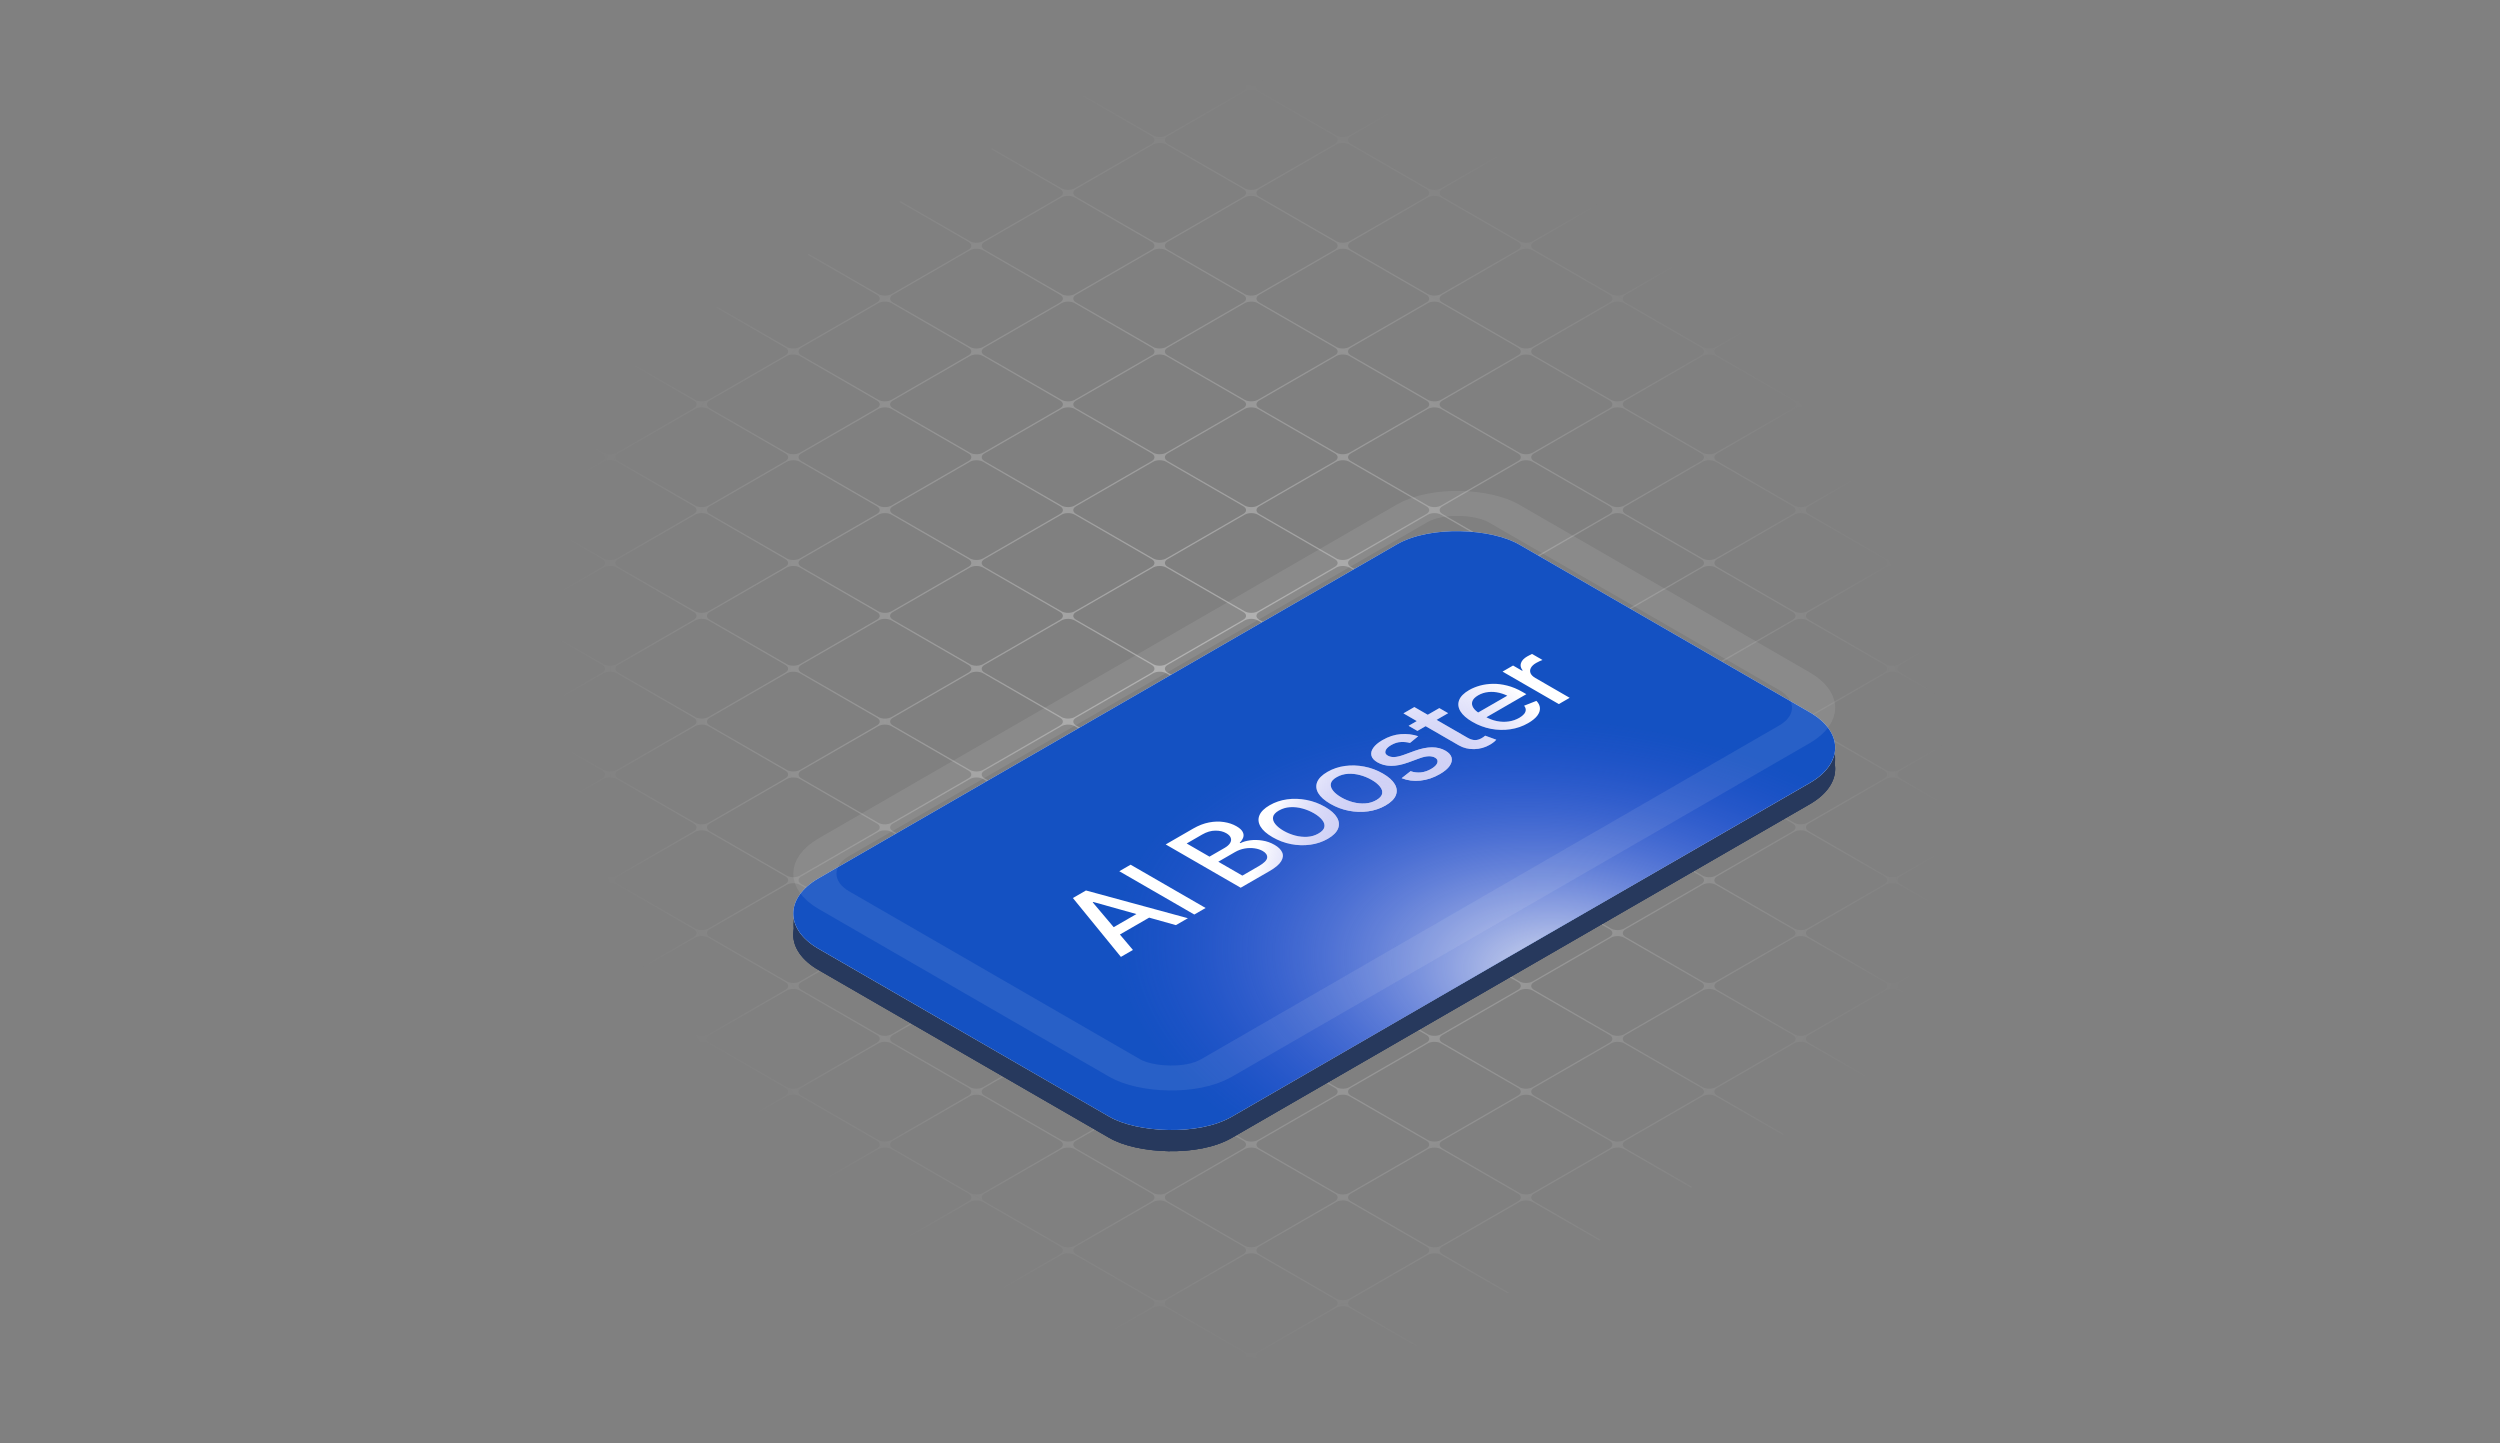 <?xml version="1.0" encoding="UTF-8"?> <svg xmlns="http://www.w3.org/2000/svg" width="1630" height="941" viewBox="0 0 1630 941" fill="none"><rect x="0" y="0" width="1630" height="941" fill="#808080" stroke="none"/><path d="M94.954 467.493C97.336 468.868 101.196 468.868 103.577 467.493L153.801 438.498C156.182 437.124 156.182 434.895 153.801 433.52L108.924 407.612C108.686 407.475 108.686 407.252 108.924 407.114V407.114C109.163 406.977 109.549 406.977 109.787 407.114L154.664 433.022C157.045 434.397 160.906 434.397 163.287 433.022L213.514 404.026C215.895 402.651 215.895 400.422 213.514 399.047L168.637 373.14C168.399 373.002 168.399 372.779 168.637 372.642V372.642C168.875 372.504 169.262 372.504 169.5 372.642L214.377 398.549C216.758 399.924 220.619 399.924 223 398.549L273.23 369.551C275.612 368.176 275.612 365.947 273.23 364.573L228.35 338.663C228.112 338.525 228.112 338.303 228.35 338.165V338.165C228.588 338.027 228.975 338.027 229.213 338.165L274.093 364.075C276.474 365.449 280.335 365.449 282.716 364.075L332.939 335.081C335.32 333.706 335.32 331.477 332.939 330.102L288.061 304.194C287.823 304.057 287.823 303.834 288.061 303.696V303.696C288.299 303.559 288.686 303.559 288.924 303.696L333.802 329.604C336.183 330.979 340.044 330.979 342.425 329.604L392.652 300.608C395.033 299.233 395.033 297.004 392.652 295.63L347.775 269.722C347.537 269.584 347.537 269.361 347.775 269.224V269.224C348.013 269.086 348.399 269.086 348.638 269.224L393.515 295.132C395.896 296.506 399.756 296.506 402.138 295.132L452.366 266.135C454.747 264.76 454.747 262.531 452.366 261.157L407.49 235.249C407.251 235.112 407.251 234.889 407.49 234.751V234.751C407.728 234.614 408.114 234.614 408.352 234.751L453.228 260.659C455.609 262.033 459.47 262.033 461.851 260.659L512.079 231.662C514.46 230.287 514.46 228.059 512.078 226.684L467.202 200.776C466.963 200.639 466.963 200.416 467.202 200.278V200.278C467.44 200.141 467.826 200.141 468.064 200.278L512.941 226.186C515.322 227.561 519.183 227.561 521.564 226.186L571.795 197.187C574.176 195.813 574.176 193.584 571.795 192.209L526.915 166.3C526.677 166.162 526.677 165.939 526.915 165.802V165.802C527.154 165.664 527.54 165.664 527.778 165.802L572.657 191.711C575.039 193.086 578.899 193.086 581.28 191.711L631.507 162.715C633.888 161.34 633.888 159.112 631.507 157.737L586.627 131.827C586.388 131.69 586.388 131.467 586.627 131.329V131.329C586.865 131.192 587.251 131.192 587.489 131.329L632.369 157.239C634.751 158.614 638.611 158.614 640.993 157.239L691.216 128.244C693.597 126.87 693.597 124.641 691.216 123.266L646.339 97.358C646.101 97.221 646.101 96.998 646.339 96.86V96.86C646.578 96.723 646.964 96.723 647.202 96.86L692.079 122.768C694.46 124.143 698.321 124.143 700.702 122.768L750.93 93.771C753.311 92.397 753.311 90.168 750.93 88.793L706.054 62.886C705.816 62.748 705.816 62.525 706.054 62.388V62.388C706.292 62.25 706.678 62.25 706.917 62.388L751.793 88.295C754.174 89.67 758.035 89.67 760.416 88.295L810.642 59.299C813.023 57.924 813.023 55.696 810.642 54.321L765.765 28.413C765.527 28.276 765.527 28.052 765.765 27.915V27.915C766.003 27.777 766.39 27.777 766.628 27.915L811.505 53.823C813.886 55.197 817.747 55.197 820.128 53.823L863.303 28.897C863.541 28.76 863.927 28.76 864.166 28.897V28.897C864.404 29.035 864.404 29.258 864.166 29.395L820.99 54.321C818.609 55.696 818.609 57.924 820.99 59.299L871.22 88.297C873.601 89.672 877.462 89.672 879.843 88.297L923.021 63.37C923.259 63.233 923.645 63.233 923.884 63.37V63.37C924.122 63.508 924.122 63.73 923.884 63.868L880.706 88.795C878.325 90.17 878.325 92.398 880.706 93.773L930.934 122.77C933.315 124.145 937.176 124.145 939.557 122.77L982.73 97.847C982.969 97.709 983.355 97.709 983.593 97.847V97.847C983.831 97.984 983.831 98.207 983.593 98.345L940.42 123.268C938.038 124.643 938.038 126.872 940.42 128.246L990.642 157.24C993.023 158.615 996.883 158.615 999.265 157.24L1042.44 132.315C1042.68 132.178 1043.06 132.178 1043.3 132.315V132.315C1043.54 132.453 1043.54 132.676 1043.3 132.813L1000.13 157.738C997.746 159.113 997.746 161.341 1000.13 162.716L1050.36 191.716C1052.74 193.091 1056.6 193.091 1058.98 191.716L1102.16 166.792C1102.4 166.654 1102.78 166.654 1103.02 166.792V166.792C1103.26 166.929 1103.26 167.152 1103.02 167.29L1059.85 192.214C1057.46 193.589 1057.46 195.818 1059.85 197.192L1110.07 226.186C1112.45 227.561 1116.31 227.561 1118.69 226.186L1161.87 201.26C1162.1 201.123 1162.49 201.123 1162.73 201.26V201.26C1162.97 201.398 1162.97 201.621 1162.73 201.758L1119.55 226.684C1117.17 228.059 1117.17 230.287 1119.55 231.662L1169.79 260.661C1172.17 262.036 1176.03 262.036 1178.41 260.661L1221.58 235.737C1221.82 235.599 1222.21 235.599 1222.44 235.737V235.737C1222.68 235.875 1222.68 236.098 1222.44 236.235L1179.27 261.159C1176.89 262.534 1176.89 264.762 1179.27 266.137L1229.5 295.135C1231.88 296.509 1235.74 296.509 1238.12 295.135L1281.3 270.21C1281.54 270.073 1281.92 270.073 1282.16 270.21V270.21C1282.4 270.348 1282.4 270.571 1282.16 270.708L1238.99 295.633C1236.6 297.007 1236.6 299.236 1238.99 300.611L1289.21 329.603C1291.59 330.978 1295.45 330.978 1297.83 329.603L1341 304.679C1341.24 304.541 1341.63 304.541 1341.87 304.679V304.679C1342.1 304.816 1342.1 305.039 1341.87 305.177L1298.69 330.101C1296.31 331.476 1296.31 333.705 1298.69 335.08L1348.92 364.078C1351.3 365.452 1355.16 365.452 1357.54 364.078L1400.72 339.151C1400.96 339.014 1401.35 339.014 1401.58 339.151V339.151C1401.82 339.289 1401.82 339.512 1401.58 339.649L1358.41 364.576C1356.03 365.95 1356.03 368.179 1358.41 369.554L1408.63 398.55C1411.02 399.925 1414.88 399.925 1417.26 398.55L1460.43 373.624C1460.67 373.486 1461.06 373.486 1461.3 373.624V373.624C1461.54 373.761 1461.54 373.984 1461.3 374.122L1418.12 399.048C1415.74 400.423 1415.74 402.652 1418.12 404.027L1468.35 433.024C1470.73 434.399 1474.59 434.399 1476.97 433.024L1520.14 408.101C1520.38 407.963 1520.77 407.963 1521.01 408.101V408.101C1521.24 408.238 1521.24 408.461 1521.01 408.599L1477.83 433.522C1475.45 434.897 1475.45 437.126 1477.83 438.5L1528.06 467.495C1530.44 468.87 1534.3 468.87 1536.68 467.495L1579.86 442.569C1580.1 442.432 1580.48 442.432 1580.72 442.569V442.569C1580.96 442.707 1580.96 442.93 1580.72 443.067L1537.54 467.993C1535.16 469.368 1535.16 471.597 1537.54 472.971L1580.72 497.896C1580.96 498.034 1580.96 498.257 1580.72 498.394V498.394C1580.48 498.532 1580.09 498.532 1579.86 498.394L1536.68 473.47C1534.3 472.095 1530.44 472.095 1528.06 473.47L1477.83 502.466C1475.45 503.841 1475.45 506.07 1477.83 507.444L1521.01 532.37C1521.25 532.507 1521.25 532.73 1521.01 532.868V532.868C1520.77 533.005 1520.38 533.005 1520.14 532.868L1476.97 507.942C1474.59 506.568 1470.73 506.568 1468.35 507.942L1418.12 536.939C1415.74 538.313 1415.74 540.542 1418.12 541.917L1461.29 566.842C1461.53 566.979 1461.53 567.202 1461.29 567.34V567.34C1461.06 567.477 1460.67 567.477 1460.43 567.34L1417.26 542.415C1414.88 541.04 1411.01 541.04 1408.63 542.415L1358.41 571.409C1356.03 572.784 1356.03 575.013 1358.41 576.388L1401.58 601.311C1401.82 601.448 1401.82 601.671 1401.58 601.809V601.809C1401.34 601.946 1400.96 601.946 1400.72 601.809L1357.55 576.886C1355.17 575.511 1351.31 575.511 1348.92 576.886L1298.7 605.882C1296.32 607.256 1296.32 609.485 1298.7 610.86L1341.87 635.783C1342.11 635.921 1342.11 636.144 1341.87 636.281V636.281C1341.63 636.419 1341.25 636.419 1341.01 636.281L1297.84 611.358C1295.45 609.983 1291.59 609.983 1289.21 611.358L1238.98 640.356C1236.6 641.731 1236.6 643.96 1238.98 645.335L1282.16 670.259C1282.39 670.397 1282.39 670.62 1282.16 670.757V670.757C1281.92 670.895 1281.53 670.895 1281.29 670.757L1238.12 645.833C1235.74 644.458 1231.88 644.458 1229.5 645.833L1179.27 674.829C1176.89 676.204 1176.89 678.433 1179.27 679.807L1222.44 704.733C1222.68 704.87 1222.68 705.093 1222.44 705.231V705.231C1222.21 705.368 1221.82 705.368 1221.58 705.231L1178.41 680.305C1176.02 678.931 1172.16 678.931 1169.78 680.305L1119.55 709.302C1117.17 710.677 1117.17 712.906 1119.55 714.28L1162.73 739.205C1162.97 739.343 1162.97 739.566 1162.73 739.703V739.703C1162.49 739.841 1162.1 739.841 1161.87 739.703L1118.69 714.778C1116.31 713.404 1112.45 713.404 1110.07 714.778L1059.84 743.775C1057.46 745.15 1057.46 747.378 1059.84 748.753L1103.02 773.678C1103.25 773.815 1103.25 774.038 1103.02 774.176V774.176C1102.78 774.313 1102.39 774.313 1102.15 774.176L1058.98 749.251C1056.6 747.877 1052.74 747.877 1050.36 749.251L1000.13 778.245C997.752 779.62 997.752 781.849 1000.13 783.223L1043.3 808.146C1043.54 808.284 1043.54 808.507 1043.3 808.644V808.644C1043.07 808.782 1042.68 808.782 1042.44 808.644L999.271 783.721C996.889 782.347 993.029 782.347 990.648 783.721L940.417 812.72C938.036 814.095 938.036 816.323 940.417 817.698L983.591 842.623C983.83 842.761 983.83 842.984 983.591 843.121V843.121C983.353 843.259 982.967 843.259 982.729 843.121L939.554 818.196C937.173 816.821 933.312 816.821 930.931 818.196L880.704 847.193C878.323 848.567 878.323 850.796 880.704 852.171L923.879 877.096C924.117 877.233 924.117 877.456 923.879 877.594V877.594C923.64 877.731 923.254 877.731 923.016 877.594L879.841 852.669C877.46 851.294 873.6 851.294 871.218 852.669L820.995 881.663C818.613 883.038 818.613 885.267 820.995 886.642L864.166 911.565C864.404 911.702 864.404 911.925 864.166 912.063V912.063C863.927 912.2 863.541 912.2 863.303 912.063L820.132 887.14C817.751 885.765 813.89 885.765 811.509 887.14L767.471 912.563C767.233 912.701 766.847 912.701 766.608 912.563V912.563C766.37 912.426 766.37 912.203 766.608 912.065L810.646 886.642C813.027 885.267 813.027 883.038 810.646 881.663L760.422 852.668C758.04 851.294 754.18 851.294 751.799 852.668L707.756 878.094C707.518 878.232 707.132 878.232 706.894 878.094V878.094C706.656 877.957 706.656 877.734 706.894 877.596L750.936 852.17C753.317 850.796 753.317 848.567 750.936 847.192L700.707 818.195C698.326 816.82 694.465 816.82 692.084 818.195L648.047 843.618C647.809 843.755 647.422 843.755 647.184 843.618V843.618C646.946 843.48 646.946 843.257 647.184 843.12L691.221 817.697C693.603 816.322 693.603 814.093 691.221 812.718L640.994 783.722C638.613 782.347 634.752 782.347 632.371 783.722L588.334 809.145C588.096 809.282 587.71 809.282 587.471 809.145V809.145C587.233 809.007 587.233 808.784 587.471 808.647L631.508 783.224C633.89 781.849 633.89 779.62 631.508 778.246L581.279 749.248C578.898 747.873 575.037 747.873 572.656 749.248L528.616 774.672C528.378 774.81 527.992 774.81 527.753 774.672V774.672C527.515 774.535 527.515 774.312 527.753 774.174L571.793 748.75C574.174 747.375 574.174 745.146 571.793 743.772L521.573 714.779C519.191 713.404 515.331 713.404 512.95 714.779L468.91 740.203C468.672 740.341 468.286 740.341 468.047 740.203V740.203C467.809 740.066 467.809 739.843 468.047 739.705L512.087 714.281C514.468 712.906 514.468 710.677 512.087 709.303L461.858 680.305C459.477 678.931 455.616 678.931 453.235 680.305L409.194 705.731C408.956 705.868 408.569 705.868 408.331 705.731V705.731C408.093 705.593 408.093 705.37 408.331 705.233L452.372 679.807C454.754 678.433 454.754 676.204 452.372 674.829L402.141 645.83C399.76 644.455 395.899 644.455 393.518 645.83L349.479 671.254C349.241 671.392 348.855 671.392 348.617 671.254V671.254C348.378 671.117 348.378 670.894 348.617 670.756L392.655 645.332C395.036 643.957 395.036 641.729 392.655 640.354L342.433 611.36C340.052 609.986 336.191 609.986 333.81 611.36L289.77 636.785C289.531 636.923 289.145 636.923 288.907 636.785V636.785C288.669 636.648 288.669 636.425 288.907 636.287L332.947 610.862C335.329 609.488 335.329 607.259 332.947 605.884L282.714 576.884C280.333 575.51 276.473 575.51 274.091 576.884L230.052 602.309C229.814 602.446 229.427 602.446 229.189 602.309V602.309C228.951 602.171 228.951 601.948 229.189 601.811L273.229 576.386C275.61 575.012 275.61 572.783 273.229 571.408L223.007 542.414C220.625 541.04 216.765 541.04 214.384 542.414L170.342 567.84C170.104 567.977 169.718 567.977 169.48 567.84V567.84C169.241 567.702 169.241 567.479 169.48 567.342L213.521 541.916C215.902 540.542 215.902 538.313 213.521 536.938L163.293 507.941C160.912 506.567 157.051 506.567 154.67 507.941L110.634 533.364C110.395 533.501 110.009 533.501 109.771 533.364V533.364C109.533 533.226 109.533 533.003 109.771 532.866L153.807 507.443C156.188 506.069 156.188 503.84 153.807 502.465L103.577 473.467C101.196 472.092 97.336 472.092 94.954 473.467L50.916 498.891C50.677 499.029 50.291 499.029 50.053 498.891V498.891C49.815 498.753 49.815 498.53 50.053 498.393L94.092 472.969C96.473 471.594 96.473 469.366 94.092 467.991L49.212 442.081C48.973 441.944 48.973 441.721 49.212 441.583V441.583C49.45 441.446 49.836 441.446 50.074 441.583L94.954 467.493ZM811.509 881.165C813.89 882.54 817.751 882.54 820.132 881.165L870.356 852.171C872.737 850.796 872.737 848.567 870.356 847.193L820.131 818.198C817.75 816.823 813.889 816.823 811.508 818.198L761.284 847.192C758.903 848.567 758.903 850.796 761.284 852.17L811.509 881.165ZM871.218 846.695C873.6 848.069 877.46 848.069 879.841 846.695L930.069 817.698C932.45 816.323 932.45 814.095 930.069 812.72L879.844 783.725C877.463 782.35 873.602 782.35 871.221 783.725L820.994 812.721C818.613 814.096 818.613 816.325 820.994 817.7L871.218 846.695ZM930.931 812.222C933.312 813.597 937.173 813.597 939.554 812.222L989.785 783.223C992.166 781.849 992.166 779.62 989.785 778.245L939.56 749.25C937.179 747.876 933.318 747.876 930.937 749.25L880.707 778.249C878.325 779.623 878.325 781.852 880.707 783.227L930.931 812.222ZM990.648 777.747C993.029 779.122 996.889 779.122 999.271 777.747L1049.49 748.753C1051.87 747.378 1051.87 745.15 1049.49 743.775L999.269 714.78C996.888 713.405 993.027 713.405 990.646 714.78L940.423 743.774C938.042 745.149 938.042 747.378 940.423 748.752L990.648 777.747ZM1050.36 743.277C1052.74 744.652 1056.6 744.652 1058.98 743.277L1109.21 714.28C1111.59 712.906 1111.59 710.677 1109.21 709.302L1058.98 680.308C1056.6 678.933 1052.74 678.933 1050.36 680.308L1000.13 709.304C997.75 710.678 997.75 712.907 1000.13 714.282L1050.36 743.277ZM1110.07 708.804C1112.45 710.179 1116.31 710.179 1118.69 708.804L1168.92 679.807C1171.3 678.433 1171.3 676.204 1168.92 674.829L1118.69 645.834C1116.31 644.46 1112.45 644.46 1110.07 645.834L1059.84 674.831C1057.46 676.206 1057.46 678.435 1059.84 679.809L1110.07 708.804ZM1169.78 674.331C1172.16 675.706 1176.02 675.706 1178.41 674.331L1228.63 645.335C1231.01 643.96 1231.01 641.731 1228.63 640.356L1178.41 611.361C1176.03 609.987 1172.17 609.987 1169.79 611.361L1119.56 640.358C1117.18 641.733 1117.18 643.962 1119.56 645.337L1169.78 674.331ZM1229.5 639.858C1231.88 641.233 1235.74 641.233 1238.12 639.858L1288.35 610.86C1290.73 609.485 1290.73 607.256 1288.35 605.882L1238.12 576.887C1235.74 575.512 1231.88 575.512 1229.5 576.887L1179.27 605.885C1176.89 607.26 1176.89 609.489 1179.27 610.863L1229.5 639.858ZM1289.21 605.384C1291.59 606.758 1295.45 606.758 1297.84 605.384L1348.06 576.388C1350.44 575.013 1350.44 572.784 1348.06 571.409L1297.84 542.414C1295.46 541.04 1291.59 541.04 1289.21 542.414L1238.99 571.41C1236.61 572.785 1236.61 575.014 1238.99 576.389L1289.21 605.384ZM1348.92 570.911C1351.31 572.286 1355.17 572.286 1357.55 570.911L1407.77 541.917C1410.15 540.542 1410.15 538.313 1407.77 536.939L1357.55 507.944C1355.16 506.569 1351.3 506.569 1348.92 507.944L1298.7 536.938C1296.32 538.313 1296.32 540.542 1298.7 541.916L1348.92 570.911ZM1408.63 536.441C1411.01 537.815 1414.88 537.815 1417.26 536.441L1467.48 507.444C1469.86 506.07 1469.86 503.841 1467.48 502.466L1417.26 473.471C1414.88 472.096 1411.02 472.096 1408.64 473.471L1358.41 502.467C1356.03 503.842 1356.03 506.071 1358.41 507.446L1408.63 536.441ZM1468.35 501.968C1470.73 503.343 1474.59 503.343 1476.97 501.968L1527.2 472.971C1529.58 471.597 1529.58 469.368 1527.2 467.993L1476.97 438.998C1474.59 437.624 1470.73 437.624 1468.35 438.998L1418.12 467.995C1415.74 469.37 1415.74 471.599 1418.12 472.973L1468.35 501.968ZM751.799 846.694C754.18 848.069 758.04 848.069 760.422 846.694L810.645 817.7C813.027 816.325 813.027 814.096 810.645 812.721L760.417 783.724C758.035 782.349 754.175 782.349 751.794 783.724L701.57 812.718C699.189 814.093 699.189 816.322 701.57 817.697L751.799 846.694ZM811.508 812.223C813.889 813.598 817.75 813.598 820.131 812.223L870.358 783.227C872.739 781.852 872.739 779.623 870.358 778.249L820.129 749.251C817.748 747.877 813.888 747.877 811.506 749.251L761.279 778.248C758.898 779.622 758.898 781.851 761.279 783.226L811.508 812.223ZM871.221 777.751C873.602 779.125 877.463 779.125 879.844 777.751L930.075 748.752C932.456 747.378 932.456 745.149 930.075 743.774L879.846 714.777C877.465 713.402 873.604 713.402 871.223 714.777L820.992 743.775C818.611 745.15 818.611 747.378 820.992 748.753L871.221 777.751ZM930.937 743.276C933.318 744.651 937.179 744.651 939.56 743.276L989.783 714.282C992.164 712.907 992.164 710.678 989.783 709.304L939.554 680.306C937.173 678.932 933.312 678.932 930.931 680.306L880.708 709.3C878.327 710.675 878.327 712.904 880.708 714.279L930.937 743.276ZM990.646 708.806C993.027 710.18 996.888 710.18 999.269 708.806L1049.5 679.81C1051.88 678.435 1051.88 676.206 1049.5 674.832L999.266 645.834C996.885 644.459 993.025 644.459 990.643 645.834L940.417 674.83C938.036 676.205 938.036 678.434 940.417 679.808L990.646 708.806ZM1050.36 674.333C1052.74 675.708 1056.6 675.708 1058.98 674.333L1109.21 645.336C1111.59 643.962 1111.59 641.733 1109.21 640.358L1058.98 611.361C1056.6 609.986 1052.74 609.986 1050.36 611.361L1000.13 640.357C997.749 641.732 997.749 643.961 1000.13 645.336L1050.36 674.333ZM1110.07 639.86C1112.45 641.235 1116.31 641.235 1118.69 639.86L1168.92 610.863C1171.3 609.489 1171.3 607.26 1168.92 605.885L1118.69 576.888C1116.31 575.513 1112.45 575.513 1110.07 576.888L1059.84 605.885C1057.46 607.259 1057.46 609.488 1059.84 610.863L1110.07 639.86ZM1169.79 605.387C1172.17 606.762 1176.03 606.762 1178.41 605.387L1228.64 576.389C1231.02 575.014 1231.02 572.785 1228.64 571.41L1178.41 542.413C1176.03 541.038 1172.17 541.038 1169.79 542.413L1119.56 571.411C1117.18 572.786 1117.18 575.015 1119.56 576.39L1169.79 605.387ZM1229.5 570.912C1231.88 572.287 1235.74 572.287 1238.12 570.912L1288.35 541.916C1290.73 540.542 1290.73 538.313 1288.35 536.938L1238.12 507.941C1235.74 506.566 1231.88 506.566 1229.5 507.941L1179.27 536.937C1176.89 538.311 1176.89 540.54 1179.27 541.915L1229.5 570.912ZM1289.21 536.44C1291.59 537.815 1295.46 537.815 1297.84 536.44L1348.06 507.446C1350.44 506.071 1350.44 503.842 1348.06 502.467L1297.83 473.47C1295.45 472.095 1291.59 472.095 1289.21 473.47L1238.98 502.465C1236.6 503.839 1236.6 506.068 1238.98 507.443L1289.21 536.44ZM1348.92 501.969C1351.3 503.344 1355.16 503.344 1357.55 501.969L1407.77 472.973C1410.15 471.598 1410.15 469.369 1407.77 467.995L1357.54 438.997C1355.16 437.623 1351.3 437.623 1348.92 438.997L1298.69 467.994C1296.31 469.368 1296.31 471.597 1298.69 472.972L1348.92 501.969ZM1408.64 467.497C1411.02 468.872 1414.88 468.872 1417.26 467.497L1467.49 438.5C1469.87 437.126 1469.87 434.897 1467.49 433.522L1417.26 404.525C1414.88 403.15 1411.02 403.15 1408.63 404.525L1358.41 433.522C1356.03 434.896 1356.03 437.125 1358.41 438.5L1408.64 467.497ZM692.084 812.22C694.465 813.595 698.326 813.595 700.707 812.22L750.931 783.226C753.312 781.851 753.312 779.622 750.931 778.248L700.704 749.251C698.323 747.877 694.462 747.877 692.081 749.251L641.857 778.246C639.476 779.62 639.476 781.849 641.857 783.224L692.084 812.22ZM751.794 777.75C754.175 779.124 758.035 779.124 760.417 777.75L810.644 748.753C813.025 747.378 813.025 745.15 810.644 743.775L760.417 714.778C758.035 713.404 754.175 713.404 751.794 714.778L701.566 743.775C699.185 745.15 699.185 747.378 701.566 748.753L751.794 777.75ZM811.506 743.277C813.888 744.652 817.748 744.652 820.129 743.277L870.36 714.279C872.741 712.904 872.741 710.675 870.36 709.3L820.133 680.304C817.752 678.929 813.891 678.929 811.51 680.304L761.279 709.302C758.898 710.677 758.898 712.906 761.279 714.28L811.506 743.277ZM871.223 708.802C873.604 710.177 877.465 710.177 879.846 708.802L930.069 679.808C932.45 678.434 932.45 676.205 930.069 674.83L879.841 645.834C877.46 644.459 873.6 644.459 871.218 645.834L820.996 674.828C818.614 676.202 818.614 678.431 820.996 679.806L871.223 708.802ZM930.931 674.332C933.312 675.707 937.173 675.707 939.554 674.332L989.781 645.336C992.162 643.961 992.162 641.733 989.781 640.358L939.554 611.361C937.172 609.987 933.312 609.987 930.93 611.361L880.704 640.357C878.323 641.732 878.323 643.961 880.704 645.336L930.931 674.332ZM990.644 639.859C993.025 641.234 996.886 641.234 999.267 639.859L1049.49 610.863C1051.88 609.488 1051.88 607.259 1049.49 605.885L999.267 576.888C996.886 575.513 993.025 575.513 990.644 576.888L940.417 605.885C938.036 607.259 938.036 609.488 940.417 610.863L990.644 639.859ZM1050.36 605.387C1052.74 606.761 1056.6 606.761 1058.98 605.387L1109.21 576.39C1111.59 575.015 1111.59 572.786 1109.21 571.411L1058.98 542.415C1056.6 541.04 1052.74 541.04 1050.36 542.415L1000.13 571.412C997.749 572.787 997.749 575.015 1000.13 576.39L1050.36 605.387ZM1110.07 570.913C1112.45 572.288 1116.31 572.288 1118.69 570.913L1168.92 541.915C1171.31 540.54 1171.31 538.311 1168.92 536.937L1118.7 507.94C1116.32 506.566 1112.46 506.566 1110.07 507.94L1059.84 536.939C1057.46 538.313 1057.46 540.542 1059.84 541.917L1110.07 570.913ZM1169.79 536.439C1172.17 537.813 1176.03 537.813 1178.41 536.439L1228.64 507.443C1231.02 506.068 1231.02 503.839 1228.64 502.465L1178.41 473.468C1176.03 472.093 1172.17 472.093 1169.79 473.468L1119.56 502.464C1117.18 503.839 1117.18 506.068 1119.56 507.442L1169.79 536.439ZM1229.5 501.967C1231.88 503.341 1235.74 503.341 1238.12 501.967L1288.35 472.972C1290.73 471.597 1290.73 469.368 1288.35 467.994L1238.12 438.997C1235.74 437.623 1231.88 437.623 1229.5 438.997L1179.27 467.992C1176.89 469.367 1176.89 471.595 1179.27 472.97L1229.5 501.967ZM1289.21 467.496C1291.59 468.87 1295.45 468.87 1297.83 467.496L1348.06 438.499C1350.44 437.125 1350.44 434.896 1348.06 433.521L1297.83 404.525C1295.45 403.15 1291.59 403.15 1289.21 404.525L1238.98 433.521C1236.6 434.896 1236.6 437.125 1238.98 438.499L1289.21 467.496ZM1348.92 433.024C1351.3 434.398 1355.16 434.398 1357.54 433.024L1407.77 404.027C1410.15 402.652 1410.15 400.423 1407.77 399.048L1357.54 370.052C1355.16 368.677 1351.3 368.677 1348.92 370.052L1298.69 399.049C1296.31 400.424 1296.31 402.652 1298.69 404.027L1348.92 433.024ZM632.371 777.748C634.752 779.122 638.613 779.122 640.994 777.748L691.218 748.753C693.599 747.378 693.599 745.15 691.218 743.775L640.988 714.777C638.607 713.402 634.746 713.402 632.365 714.777L582.141 743.772C579.76 745.146 579.76 747.375 582.141 748.75L632.371 777.748ZM692.081 743.277C694.462 744.652 698.323 744.652 700.704 743.277L750.931 714.28C753.312 712.906 753.312 710.677 750.931 709.302L700.701 680.304C698.32 678.93 694.459 678.93 692.078 680.304L641.851 709.301C639.47 710.676 639.47 712.904 641.851 714.279L692.081 743.277ZM751.794 708.804C754.175 710.179 758.035 710.179 760.417 708.804L810.647 679.806C813.028 678.431 813.028 676.202 810.647 674.828L760.417 645.83C758.036 644.455 754.176 644.455 751.794 645.83L701.564 674.828C699.183 676.203 699.183 678.432 701.564 679.806L751.794 708.804ZM811.51 674.33C813.891 675.704 817.752 675.704 820.133 674.33L870.356 645.336C872.737 643.961 872.737 641.732 870.356 640.357L820.126 611.359C817.745 609.985 813.884 609.985 811.503 611.359L761.28 640.353C758.899 641.728 758.899 643.957 761.28 645.332L811.51 674.33ZM871.218 639.859C873.6 641.234 877.46 641.234 879.841 639.859L930.068 610.863C932.449 609.489 932.449 607.26 930.068 605.885L879.838 576.887C877.457 575.512 873.596 575.512 871.215 576.887L820.989 605.883C818.608 607.258 818.608 609.487 820.989 610.861L871.218 639.859ZM930.931 605.387C933.312 606.761 937.173 606.761 939.554 605.387L989.782 576.39C992.163 575.015 992.163 572.787 989.782 571.412L939.552 542.414C937.171 541.039 933.31 541.039 930.929 542.414L880.702 571.41C878.32 572.785 878.32 575.014 880.702 576.389L930.931 605.387ZM990.644 570.914C993.025 572.289 996.886 572.289 999.267 570.914L1049.5 541.917C1051.88 540.542 1051.88 538.313 1049.5 536.939L999.266 507.941C996.884 506.566 993.024 506.566 990.642 507.941L940.414 536.938C938.033 538.312 938.033 540.541 940.414 541.916L990.644 570.914ZM1050.36 536.441C1052.74 537.815 1056.6 537.815 1058.98 536.441L1109.21 507.442C1111.59 506.068 1111.59 503.839 1109.21 502.464L1058.98 473.466C1056.6 472.091 1052.74 472.091 1050.36 473.466L1000.13 502.465C997.747 503.839 997.747 506.068 1000.13 507.443L1050.36 536.441ZM1110.07 501.966C1112.46 503.341 1116.32 503.341 1118.7 501.966L1168.92 472.97C1171.3 471.595 1171.3 469.367 1168.92 467.992L1118.69 438.994C1116.31 437.619 1112.45 437.619 1110.07 438.994L1059.84 467.99C1057.46 469.365 1057.46 471.593 1059.84 472.968L1110.07 501.966ZM1169.79 467.494C1172.17 468.869 1176.03 468.869 1178.41 467.494L1228.63 438.499C1231.01 437.125 1231.01 434.896 1228.63 433.521L1178.4 404.523C1176.02 403.148 1172.16 403.148 1169.78 404.523L1119.56 433.518C1117.18 434.892 1117.18 437.121 1119.56 438.496L1169.79 467.494ZM1229.5 433.023C1231.88 434.398 1235.74 434.398 1238.12 433.023L1288.35 404.027C1290.73 402.652 1290.73 400.423 1288.35 399.048L1238.12 370.05C1235.74 368.676 1231.87 368.676 1229.49 370.05L1179.27 399.047C1176.88 400.422 1176.88 402.65 1179.27 404.025L1229.5 433.023ZM1289.21 398.551C1291.59 399.926 1295.45 399.926 1297.83 398.551L1348.06 369.554C1350.44 368.179 1350.44 365.95 1348.06 364.576L1297.83 335.578C1295.45 334.203 1291.59 334.203 1289.21 335.578L1238.98 364.575C1236.6 365.949 1236.6 368.178 1238.98 369.553L1289.21 398.551ZM572.656 743.274C575.037 744.648 578.898 744.648 581.279 743.274L631.503 714.279C633.884 712.904 633.884 710.676 631.503 709.301L581.282 680.308C578.901 678.934 575.04 678.934 572.659 680.308L522.435 709.303C520.054 710.677 520.054 712.906 522.435 714.281L572.656 743.274ZM632.365 708.803C634.746 710.177 638.607 710.177 640.988 708.803L691.215 679.806C693.597 678.432 693.597 676.203 691.215 674.828L640.995 645.835C638.614 644.461 634.753 644.461 632.372 645.835L582.145 674.832C579.764 676.207 579.764 678.436 582.145 679.81L632.365 708.803ZM692.078 674.33C694.459 675.705 698.32 675.705 700.701 674.33L750.932 645.332C753.313 643.957 753.313 641.728 750.932 640.353L700.711 611.361C698.33 609.986 694.469 609.986 692.088 611.361L641.858 640.359C639.477 641.734 639.477 643.963 641.858 645.337L692.078 674.33ZM751.794 639.855C754.176 641.23 758.036 641.23 760.417 639.855L810.64 610.861C813.022 609.487 813.022 607.258 810.64 605.883L760.42 576.891C758.039 575.516 754.178 575.516 751.797 576.891L701.574 605.885C699.193 607.259 699.193 609.488 701.574 610.863L751.794 639.855ZM811.503 605.385C813.884 606.76 817.745 606.76 820.126 605.385L870.352 576.389C872.734 575.014 872.734 572.786 870.352 571.411L820.132 542.418C817.751 541.044 813.89 541.044 811.509 542.418L761.283 571.414C758.901 572.789 758.901 575.018 761.283 576.393L811.503 605.385ZM871.216 570.912C873.597 572.287 877.458 572.287 879.839 570.912L930.066 541.916C932.447 540.541 932.447 538.312 930.066 536.938L879.846 507.945C877.465 506.57 873.604 506.57 871.223 507.945L820.996 536.942C818.614 538.316 818.614 540.545 820.996 541.92L871.216 570.912ZM930.929 536.44C933.31 537.814 937.171 537.814 939.552 536.44L989.78 507.443C992.161 506.068 992.161 503.839 989.78 502.465L939.559 473.472C937.178 472.097 933.318 472.097 930.936 473.472L880.708 502.469C878.327 503.844 878.327 506.072 880.708 507.447L930.929 536.44ZM990.642 501.967C993.024 503.341 996.884 503.341 999.266 501.967L1049.5 472.968C1051.88 471.593 1051.88 469.365 1049.5 467.99L999.276 438.997C996.895 437.623 993.034 437.623 990.653 438.997L940.422 467.996C938.041 469.37 938.041 471.599 940.422 472.974L990.642 501.967ZM1050.36 467.492C1052.74 468.867 1056.6 468.867 1058.98 467.492L1109.21 438.496C1111.59 437.121 1111.59 434.892 1109.21 433.518L1058.99 404.525C1056.61 403.15 1052.75 403.15 1050.36 404.525L1000.14 433.521C997.757 434.896 997.757 437.125 1000.14 438.499L1050.36 467.492ZM1110.07 433.02C1112.45 434.394 1116.31 434.394 1118.69 433.02L1168.92 404.025C1171.3 402.65 1171.3 400.422 1168.92 399.047L1118.7 370.054C1116.32 368.68 1112.46 368.68 1110.07 370.054L1059.85 399.049C1057.47 400.424 1057.47 402.652 1059.85 404.027L1110.07 433.02ZM1169.78 398.549C1172.16 399.924 1176.02 399.924 1178.4 398.549L1228.63 369.552C1231.01 368.178 1231.01 365.949 1228.63 364.574L1178.41 335.582C1176.03 334.207 1172.17 334.207 1169.79 335.582L1119.56 364.578C1117.18 365.953 1117.18 368.182 1119.56 369.556L1169.78 398.549ZM1229.49 364.077C1231.87 365.451 1235.73 365.451 1238.12 364.077L1288.34 335.08C1290.72 333.705 1290.72 331.476 1288.34 330.101L1238.12 301.109C1235.74 299.734 1231.88 299.734 1229.5 301.109L1179.27 330.106C1176.89 331.481 1176.89 333.709 1179.27 335.084L1229.49 364.077ZM512.95 708.805C515.331 710.179 519.191 710.179 521.573 708.805L571.796 679.81C574.178 678.436 574.178 676.207 571.796 674.832L521.568 645.835C519.186 644.46 515.326 644.46 512.945 645.835L462.721 674.829C460.34 676.204 460.34 678.433 462.721 679.807L512.95 708.805ZM572.659 674.334C575.04 675.709 578.901 675.709 581.282 674.334L631.509 645.337C633.891 643.963 633.891 641.734 631.509 640.359L581.28 611.362C578.899 609.987 575.039 609.987 572.657 611.362L522.43 640.358C520.049 641.733 520.049 643.962 522.43 645.337L572.659 674.334ZM632.372 639.861C634.753 641.236 638.614 641.236 640.995 639.861L691.226 610.863C693.607 609.488 693.607 607.259 691.226 605.885L640.997 576.887C638.616 575.512 634.755 575.512 632.374 576.887L582.143 605.886C579.762 607.26 579.762 609.489 582.143 610.864L632.372 639.861ZM692.088 605.387C694.469 606.761 698.33 606.761 700.711 605.387L750.934 576.393C753.315 575.018 753.315 572.789 750.934 571.414L700.705 542.417C698.324 541.042 694.464 541.042 692.082 542.417L641.859 571.411C639.478 572.786 639.478 575.014 641.859 576.389L692.088 605.387ZM751.797 570.916C754.178 572.291 758.039 572.291 760.42 570.916L810.646 541.92C813.027 540.546 813.027 538.317 810.646 536.942L760.417 507.945C758.036 506.57 754.176 506.57 751.794 507.945L701.568 536.941C699.187 538.315 699.187 540.544 701.568 541.919L751.797 570.916ZM811.51 536.444C813.891 537.818 817.752 537.818 820.133 536.444L870.36 507.447C872.741 506.072 872.741 503.844 870.36 502.469L820.132 473.471C817.751 472.096 813.89 472.096 811.509 473.471L761.281 502.468C758.9 503.843 758.9 506.071 761.281 507.446L811.51 536.444ZM871.223 501.971C873.604 503.346 877.465 503.346 879.846 501.971L930.074 472.974C932.455 471.599 932.455 469.37 930.074 467.996L879.845 438.998C877.464 437.624 873.603 437.624 871.222 438.998L820.995 467.995C818.613 469.369 818.613 471.598 820.995 472.973L871.223 501.971ZM930.936 467.498C933.318 468.872 937.178 468.872 939.559 467.498L989.79 438.499C992.171 437.125 992.171 434.896 989.79 433.521L939.561 404.524C937.18 403.149 933.319 403.149 930.938 404.524L880.708 433.522C878.326 434.897 878.326 437.126 880.708 438.5L930.936 467.498ZM990.653 433.023C993.034 434.398 996.895 434.398 999.276 433.023L1049.5 404.027C1051.88 402.652 1051.88 400.424 1049.5 399.049L999.273 370.051C996.892 368.677 993.031 368.677 990.65 370.051L940.424 399.047C938.043 400.422 938.043 402.651 940.424 404.026L990.653 433.023ZM1050.36 398.551C1052.75 399.926 1056.61 399.926 1058.99 398.551L1109.21 369.556C1111.59 368.182 1111.59 365.953 1109.21 364.578L1058.98 335.581C1056.6 334.206 1052.74 334.206 1050.36 335.581L1000.14 364.575C997.755 365.95 997.755 368.179 1000.14 369.553L1050.36 398.551ZM1110.07 364.08C1112.46 365.455 1116.32 365.455 1118.7 364.08L1168.92 335.084C1171.31 333.709 1171.31 331.48 1168.92 330.105L1118.7 301.108C1116.31 299.733 1112.45 299.733 1110.07 301.108L1059.85 330.104C1057.46 331.479 1057.46 333.708 1059.85 335.083L1110.07 364.08ZM1169.79 329.608C1172.17 330.983 1176.03 330.983 1178.41 329.608L1228.64 300.611C1231.02 299.236 1231.02 297.007 1228.64 295.633L1178.41 266.635C1176.03 265.261 1172.17 265.261 1169.79 266.635L1119.56 295.632C1117.18 297.006 1117.18 299.235 1119.56 300.61L1169.79 329.608ZM453.235 674.331C455.616 675.706 459.477 675.706 461.858 674.331L512.082 645.336C514.463 643.962 514.463 641.733 512.082 640.358L461.851 611.359C459.469 609.985 455.609 609.985 453.227 611.359L403.004 640.354C400.622 641.729 400.622 643.957 403.004 645.332L453.235 674.331ZM512.945 639.86C515.326 641.235 519.186 641.235 521.568 639.86L571.795 610.864C574.176 609.489 574.176 607.26 571.795 605.886L521.563 576.887C519.182 575.512 515.322 575.512 512.94 576.887L462.713 605.883C460.332 607.258 460.332 609.487 462.713 610.861L512.945 639.86ZM572.657 605.388C575.039 606.762 578.899 606.762 581.28 605.388L631.511 576.389C633.892 575.014 633.892 572.786 631.511 571.411L581.28 542.412C578.898 541.037 575.038 541.037 572.657 542.412L522.426 571.41C520.045 572.785 520.045 575.014 522.426 576.389L572.657 605.388ZM632.374 570.913C634.755 572.288 638.616 572.288 640.997 570.913L691.22 541.919C693.601 540.544 693.601 538.315 691.22 536.941L640.988 507.942C638.607 506.567 634.746 506.567 632.365 507.942L582.142 536.936C579.761 538.31 579.761 540.539 582.142 541.914L632.374 570.913ZM692.082 536.443C694.464 537.817 698.324 537.817 700.705 536.443L750.932 507.447C753.313 506.072 753.313 503.843 750.932 502.468L700.7 473.47C698.319 472.095 694.458 472.095 692.077 473.47L641.851 502.466C639.47 503.84 639.47 506.069 641.851 507.444L692.082 536.443ZM751.795 501.97C754.176 503.345 758.037 503.345 760.418 501.97L810.646 472.973C813.027 471.598 813.027 469.369 810.646 467.995L760.415 438.996C758.034 437.621 754.173 437.621 751.792 438.996L701.564 467.993C699.183 469.368 699.183 471.596 701.564 472.971L751.795 501.97ZM811.509 467.497C813.89 468.871 817.751 468.871 820.132 467.497L870.359 438.5C872.74 437.126 872.74 434.897 870.359 433.522L820.128 404.523C817.747 403.148 813.886 403.148 811.505 404.523L761.278 433.52C758.896 434.894 758.896 437.123 761.278 438.498L811.509 467.497ZM871.222 433.024C873.603 434.399 877.464 434.399 879.845 433.024L930.075 404.026C932.457 402.651 932.457 400.422 930.075 399.047L879.844 370.048C877.463 368.674 873.602 368.674 871.221 370.048L820.99 399.047C818.609 400.422 818.609 402.65 820.99 404.025L871.222 433.024ZM930.938 398.549C933.319 399.924 937.18 399.924 939.561 398.549L989.787 369.553C992.169 368.179 992.169 365.95 989.787 364.575L939.556 335.576C937.175 334.202 933.314 334.202 930.933 335.576L880.707 364.572C878.325 365.947 878.325 368.176 880.707 369.55L930.938 398.549ZM990.65 364.077C993.031 365.452 996.892 365.452 999.273 364.077L1049.5 335.083C1051.88 333.708 1051.88 331.479 1049.5 330.104L999.266 301.105C996.884 299.731 993.024 299.731 990.642 301.105L940.419 330.1C938.038 331.475 938.038 333.704 940.419 335.078L990.65 364.077ZM1050.36 329.606C1052.74 330.981 1056.6 330.981 1058.98 329.606L1109.21 300.61C1111.59 299.235 1111.59 297.006 1109.21 295.632L1058.98 266.633C1056.6 265.258 1052.74 265.258 1050.36 266.633L1000.13 295.629C997.747 297.004 997.747 299.233 1000.13 300.607L1050.36 329.606ZM1110.07 295.134C1112.45 296.508 1116.31 296.508 1118.7 295.134L1168.92 266.137C1171.3 264.762 1171.3 262.534 1168.92 261.159L1118.69 232.16C1116.31 230.785 1112.45 230.785 1110.07 232.16L1059.84 261.157C1057.46 262.531 1057.46 264.76 1059.84 266.135L1110.07 295.134ZM393.518 639.856C395.899 641.231 399.76 641.231 402.141 639.856L452.365 610.861C454.746 609.487 454.746 607.258 452.365 605.883L402.143 576.89C399.762 575.515 395.901 575.515 393.52 576.89L343.296 605.884C340.915 607.259 340.915 609.488 343.296 610.862L393.518 639.856ZM453.227 605.385C455.609 606.76 459.469 606.76 461.851 605.385L512.078 576.389C514.459 575.014 514.459 572.785 512.078 571.41L461.856 542.417C459.474 541.042 455.614 541.042 453.233 542.417L403.005 571.413C400.624 572.788 400.624 575.017 403.005 576.392L453.227 605.385ZM512.94 570.912C515.322 572.287 519.182 572.287 521.563 570.912L571.794 541.914C574.175 540.539 574.175 538.31 571.794 536.936L521.572 507.942C519.191 506.568 515.33 506.568 512.949 507.942L462.718 536.941C460.337 538.315 460.337 540.544 462.718 541.919L512.94 570.912ZM572.657 536.438C575.038 537.812 578.898 537.812 581.28 536.438L631.503 507.444C633.884 506.069 633.884 503.84 631.503 502.466L581.28 473.472C578.899 472.097 575.039 472.097 572.657 473.472L522.435 502.466C520.053 503.841 520.053 506.07 522.435 507.444L572.657 536.438ZM632.365 501.968C634.746 503.342 638.607 503.342 640.988 501.968L691.215 472.971C693.596 471.597 693.596 469.368 691.215 467.993L640.993 439C638.611 437.625 634.751 437.625 632.369 439L582.143 467.996C579.762 469.37 579.762 471.599 582.143 472.974L632.365 501.968ZM692.078 467.495C694.459 468.869 698.32 468.869 700.701 467.495L750.929 438.498C753.31 437.123 753.31 434.894 750.929 433.52L700.707 404.526C698.326 403.151 694.465 403.151 692.084 404.526L641.856 433.523C639.475 434.898 639.475 437.127 641.856 438.501L692.078 467.495ZM751.792 433.022C754.173 434.396 758.034 434.396 760.415 433.022L810.642 404.025C813.023 402.65 813.023 400.422 810.642 399.047L760.42 370.053C758.039 368.679 754.178 368.679 751.797 370.053L701.57 399.05C699.189 400.425 699.189 402.653 701.57 404.028L751.792 433.022ZM811.505 398.549C813.886 399.924 817.747 399.924 820.128 398.549L870.358 369.55C872.739 368.176 872.739 365.947 870.358 364.572L820.136 335.579C817.755 334.204 813.894 334.204 811.513 335.579L761.283 364.577C758.901 365.952 758.901 368.181 761.283 369.555L811.505 398.549ZM871.221 364.074C873.602 365.449 877.463 365.449 879.844 364.074L930.07 335.078C932.452 333.704 932.452 331.475 930.07 330.1L879.848 301.106C877.467 299.732 873.606 299.732 871.225 301.106L820.999 330.102C818.618 331.477 818.618 333.706 820.999 335.081L871.221 364.074ZM930.933 329.602C933.314 330.977 937.175 330.977 939.556 329.602L989.78 300.607C992.161 299.233 992.161 297.004 989.78 295.629L939.558 266.636C937.177 265.261 933.316 265.261 930.935 266.636L880.711 295.63C878.33 297.005 878.33 299.234 880.711 300.608L930.933 329.602ZM990.642 295.131C993.024 296.506 996.884 296.506 999.266 295.131L1049.49 266.135C1051.87 264.76 1051.87 262.531 1049.49 261.157L999.271 232.163C996.889 230.788 993.029 230.788 990.648 232.163L940.42 261.159C938.039 262.534 938.039 264.763 940.42 266.138L990.642 295.131ZM1050.36 260.659C1052.74 262.033 1056.6 262.033 1058.98 260.659L1109.21 231.662C1111.59 230.287 1111.59 228.059 1109.21 226.684L1058.98 197.69C1056.6 196.316 1052.74 196.316 1050.36 197.69L1000.13 226.687C997.752 228.061 997.752 230.29 1000.13 231.665L1050.36 260.659ZM333.81 605.386C336.191 606.761 340.052 606.761 342.433 605.386L392.657 576.392C395.038 575.017 395.038 572.788 392.657 571.413L342.424 542.413C340.043 541.039 336.182 541.039 333.801 542.413L283.577 571.408C281.196 572.783 281.196 575.012 283.577 576.386L333.81 605.386ZM393.52 570.915C395.901 572.29 399.762 572.29 402.143 570.915L452.37 541.919C454.751 540.544 454.751 538.315 452.37 536.941L402.137 507.941C399.756 506.566 395.895 506.566 393.514 507.941L343.287 536.937C340.905 538.312 340.905 540.541 343.287 541.915L393.52 570.915ZM453.233 536.443C455.614 537.817 459.474 537.817 461.856 536.443L512.086 507.444C514.467 506.07 514.467 503.841 512.086 502.466L461.853 473.466C459.472 472.091 455.611 472.091 453.23 473.466L402.999 502.465C400.618 503.839 400.618 506.068 402.999 507.443L453.233 536.443ZM512.949 501.968C515.33 503.343 519.191 503.343 521.572 501.968L571.795 472.974C574.176 471.599 574.176 469.37 571.795 467.996L521.562 438.996C519.181 437.621 515.32 437.621 512.939 438.996L462.716 467.99C460.335 469.365 460.335 471.593 462.716 472.968L512.949 501.968ZM572.657 467.498C575.039 468.872 578.899 468.872 581.28 467.498L631.507 438.502C633.888 437.127 633.888 434.898 631.507 433.524L581.274 404.524C578.893 403.149 575.032 403.149 572.651 404.524L522.424 433.52C520.043 434.894 520.043 437.123 522.424 438.498L572.657 467.498ZM632.37 433.025C634.751 434.4 638.612 434.4 640.993 433.025L691.221 404.028C693.603 402.653 693.603 400.425 691.221 399.05L640.988 370.05C638.607 368.675 634.746 368.675 632.365 370.05L582.137 399.047C579.756 400.422 579.756 402.65 582.137 404.025L632.37 433.025ZM692.084 398.552C694.465 399.927 698.326 399.927 700.707 398.552L750.934 369.555C753.315 368.181 753.315 365.952 750.934 364.577L700.701 335.577C698.32 334.203 694.459 334.203 692.078 335.577L641.851 364.574C639.47 365.948 639.47 368.177 641.851 369.552L692.084 398.552ZM751.797 364.079C754.178 365.454 758.039 365.454 760.42 364.079L810.65 335.081C813.032 333.706 813.032 331.477 810.65 330.102L760.417 301.103C758.036 299.728 754.176 299.728 751.794 301.103L701.564 330.101C699.183 331.476 699.183 333.704 701.564 335.079L751.797 364.079ZM811.513 329.604C813.894 330.979 817.755 330.979 820.136 329.604L870.363 300.608C872.744 299.234 872.744 297.005 870.363 295.63L820.129 266.63C817.748 265.256 813.888 265.256 811.506 266.63L761.28 295.626C758.899 297.001 758.899 299.23 761.28 300.605L811.513 329.604ZM871.225 295.132C873.606 296.507 877.467 296.507 879.848 295.132L930.072 266.138C932.453 264.763 932.453 262.534 930.072 261.159L879.839 232.16C877.458 230.785 873.597 230.785 871.216 232.16L820.992 261.154C818.611 262.529 818.611 264.758 820.992 266.132L871.225 295.132ZM930.935 260.661C933.316 262.036 937.177 262.036 939.558 260.661L989.785 231.665C992.166 230.29 992.166 228.061 989.785 226.687L939.552 197.687C937.171 196.312 933.31 196.312 930.929 197.687L880.702 226.683C878.32 228.058 878.32 230.287 880.702 231.662L930.935 260.661ZM990.648 226.189C993.029 227.563 996.889 227.563 999.271 226.189L1049.5 197.192C1051.88 195.818 1051.88 193.589 1049.5 192.214L999.265 163.214C996.884 161.839 993.023 161.839 990.642 163.214L940.414 192.211C938.033 193.585 938.033 195.814 940.414 197.189L990.648 226.189ZM274.091 570.91C276.473 572.285 280.333 572.285 282.714 570.91L332.938 541.915C335.319 540.541 335.319 538.312 332.938 536.937L282.716 507.944C280.335 506.569 276.474 506.569 274.093 507.944L223.869 536.938C221.488 538.313 221.488 540.542 223.869 541.916L274.091 570.91ZM333.801 536.439C336.182 537.814 340.043 537.814 342.424 536.439L392.651 507.443C395.032 506.068 395.032 503.839 392.651 502.465L342.429 473.471C340.048 472.096 336.187 472.096 333.806 473.471L283.579 502.467C281.198 503.842 281.198 506.071 283.579 507.446L333.801 536.439ZM393.514 501.967C395.895 503.341 399.756 503.341 402.137 501.967L452.367 472.968C454.749 471.593 454.749 469.365 452.367 467.99L402.145 438.996C399.764 437.622 395.903 437.622 393.522 438.996L343.292 467.995C340.91 469.369 340.91 471.598 343.292 472.973L393.514 501.967ZM453.23 467.492C455.611 468.867 459.472 468.867 461.853 467.492L512.076 438.498C514.457 437.123 514.457 434.894 512.076 433.52L461.854 404.526C459.473 403.151 455.612 403.151 453.231 404.526L403.008 433.52C400.627 434.895 400.627 437.124 403.008 438.498L453.23 467.492ZM512.939 433.022C515.32 434.396 519.181 434.396 521.562 433.022L571.788 404.026C574.169 402.651 574.169 400.422 571.788 399.047L521.566 370.054C519.185 368.679 515.324 368.679 512.943 370.054L462.717 399.05C460.335 400.425 460.335 402.653 462.717 404.028L512.939 433.022ZM572.651 398.549C575.033 399.924 578.893 399.924 581.275 398.549L631.503 369.552C633.884 368.177 633.884 365.948 631.503 364.574L581.28 335.58C578.899 334.205 575.039 334.205 572.657 335.58L522.429 364.577C520.048 365.952 520.048 368.181 522.429 369.555L572.651 398.549ZM632.365 364.076C634.746 365.45 638.607 365.45 640.988 364.076L691.215 335.079C693.597 333.704 693.597 331.476 691.215 330.101L640.993 301.107C638.612 299.733 634.751 299.733 632.37 301.107L582.143 330.104C579.762 331.479 579.762 333.707 582.143 335.082L632.365 364.076ZM692.078 329.603C694.459 330.978 698.32 330.978 700.701 329.603L750.932 300.605C753.313 299.23 753.313 297.001 750.932 295.626L700.71 266.633C698.328 265.258 694.468 265.258 692.087 266.633L641.856 295.631C639.475 297.006 639.475 299.235 641.856 300.609L692.078 329.603ZM751.794 295.128C754.176 296.503 758.036 296.503 760.417 295.128L810.644 266.132C813.025 264.758 813.025 262.529 810.644 261.154L760.422 232.161C758.04 230.786 754.18 230.786 751.799 232.161L701.572 261.157C699.191 262.531 699.191 264.76 701.572 266.135L751.794 295.128ZM811.506 260.656C813.888 262.031 817.748 262.031 820.129 260.656L870.353 231.662C872.734 230.287 872.734 228.058 870.353 226.683L820.131 197.69C817.75 196.315 813.889 196.315 811.508 197.69L761.284 226.684C758.903 228.059 758.903 230.288 761.284 231.663L811.506 260.656ZM871.216 226.185C873.597 227.56 877.458 227.56 879.839 226.185L930.066 197.189C932.447 195.814 932.447 193.585 930.066 192.211L879.844 163.217C877.463 161.842 873.602 161.842 871.221 163.217L820.994 192.214C818.613 193.588 818.613 195.817 820.994 197.192L871.216 226.185ZM930.929 191.713C933.31 193.087 937.171 193.087 939.552 191.713L989.779 162.716C992.16 161.341 992.16 159.113 989.779 157.738L939.557 128.744C937.176 127.37 933.315 127.37 930.934 128.744L880.707 157.741C878.325 159.116 878.325 161.344 880.707 162.719L930.929 191.713ZM214.384 536.44C216.765 537.815 220.625 537.815 223.007 536.44L273.23 507.446C275.612 506.071 275.612 503.842 273.23 502.467L223.002 473.47C220.621 472.096 216.761 472.096 214.379 473.47L164.156 502.465C161.774 503.84 161.774 506.069 164.156 507.443L214.384 536.44ZM274.093 501.969C276.474 503.344 280.335 503.344 282.716 501.969L332.943 472.973C335.324 471.598 335.324 469.369 332.943 467.995L282.715 438.998C280.334 437.623 276.473 437.623 274.092 438.998L223.865 467.994C221.484 469.369 221.484 471.598 223.865 472.972L274.093 501.969ZM333.806 467.497C336.187 468.871 340.048 468.871 342.429 467.497L392.66 438.498C395.041 437.124 395.041 434.895 392.66 433.52L342.432 404.523C340.05 403.148 336.19 403.148 333.808 404.523L283.578 433.522C281.197 434.896 281.197 437.125 283.578 438.5L333.806 467.497ZM393.522 433.022C395.903 434.397 399.764 434.397 402.145 433.022L452.368 404.028C454.749 402.653 454.749 400.425 452.368 399.05L402.14 370.053C399.759 368.678 395.898 368.678 393.517 370.053L343.294 399.047C340.913 400.422 340.913 402.65 343.294 404.025L393.522 433.022ZM453.231 398.552C455.612 399.927 459.473 399.927 461.854 398.552L512.08 369.556C514.461 368.181 514.461 365.952 512.08 364.578L461.853 335.58C459.472 334.205 455.611 334.205 453.23 335.58L403.003 364.577C400.622 365.951 400.622 368.18 403.003 369.555L453.231 398.552ZM512.944 364.079C515.325 365.454 519.186 365.454 521.567 364.079L571.795 335.082C574.176 333.707 574.176 331.479 571.795 330.104L521.567 301.107C519.186 299.732 515.325 299.732 512.944 301.107L462.716 330.104C460.335 331.479 460.335 333.707 462.716 335.082L512.944 364.079ZM572.657 329.606C575.039 330.981 578.899 330.981 581.28 329.606L631.508 300.609C633.889 299.235 633.889 297.006 631.508 295.631L581.28 266.634C578.898 265.26 575.038 265.26 572.657 266.634L522.429 295.631C520.048 297.005 520.048 299.234 522.429 300.609L572.657 329.606ZM632.37 295.133C634.751 296.508 638.612 296.508 640.993 295.133L691.224 266.135C693.605 264.76 693.605 262.531 691.224 261.157L640.996 232.16C638.615 230.785 634.754 230.785 632.373 232.16L582.142 261.158C579.761 262.533 579.761 264.762 582.142 266.136L632.37 295.133ZM692.087 260.659C694.468 262.033 698.328 262.033 700.71 260.659L750.936 231.663C753.317 230.288 753.317 228.059 750.936 226.684L700.708 197.687C698.327 196.313 694.466 196.313 692.085 197.687L641.859 226.683C639.477 228.058 639.477 230.287 641.859 231.662L692.087 260.659ZM751.799 226.186C754.18 227.561 758.04 227.561 760.422 226.186L810.645 197.192C813.027 195.817 813.027 193.588 810.645 192.214L760.417 163.217C758.036 161.842 754.176 161.842 751.794 163.217L701.571 192.211C699.189 193.586 699.189 195.815 701.571 197.189L751.799 226.186ZM811.508 191.716C813.889 193.09 817.75 193.09 820.131 191.716L870.358 162.719C872.74 161.344 872.74 159.116 870.358 157.741L820.131 128.743C817.75 127.369 813.889 127.369 811.508 128.743L761.28 157.74C758.899 159.115 758.899 161.344 761.28 162.719L811.508 191.716ZM871.221 157.243C873.602 158.617 877.463 158.618 879.844 157.243L930.071 128.246C932.452 126.872 932.452 124.643 930.071 123.268L879.843 94.271C877.462 92.897 873.601 92.897 871.22 94.271L820.994 123.267C818.613 124.642 818.613 126.871 820.994 128.245L871.221 157.243ZM154.67 501.967C157.051 503.342 160.912 503.342 163.293 501.967L213.517 472.972C215.898 471.598 215.898 469.369 213.517 467.994L163.287 438.996C160.906 437.622 157.045 437.622 154.664 438.996L104.44 467.991C102.059 469.366 102.059 471.594 104.44 472.969L154.67 501.967ZM214.379 467.496C216.761 468.871 220.621 468.871 223.002 467.496L273.23 438.5C275.611 437.125 275.611 434.896 273.23 433.522L223 404.524C220.619 403.149 216.758 403.149 214.377 404.524L164.15 433.52C161.768 434.895 161.768 437.124 164.15 438.498L214.379 467.496ZM274.092 433.024C276.473 434.398 280.334 434.398 282.715 433.024L332.946 404.025C335.327 402.65 335.327 400.422 332.946 399.047L282.716 370.049C280.335 368.674 276.474 368.674 274.093 370.049L223.863 399.047C221.481 400.422 221.481 402.651 223.863 404.026L274.092 433.024ZM333.808 398.549C336.19 399.924 340.05 399.924 342.432 398.549L392.654 369.555C395.036 368.18 395.036 365.951 392.654 364.577L342.425 335.579C340.044 334.204 336.183 334.204 333.802 335.579L283.579 364.573C281.198 365.947 281.198 368.176 283.579 369.551L333.808 398.549ZM393.517 364.079C395.898 365.453 399.759 365.453 402.14 364.079L452.367 335.082C454.749 333.707 454.749 331.479 452.367 330.104L402.138 301.106C399.756 299.731 395.896 299.731 393.515 301.106L343.287 330.102C340.906 331.477 340.906 333.706 343.287 335.081L393.517 364.079ZM453.23 329.606C455.611 330.981 459.472 330.981 461.853 329.606L512.081 300.609C514.462 299.234 514.462 297.005 512.081 295.631L461.851 266.633C459.47 265.258 455.609 265.258 453.228 266.633L403 295.63C400.619 297.004 400.619 299.233 403 300.608L453.23 329.606ZM512.944 295.133C515.325 296.507 519.186 296.507 521.567 295.133L571.794 266.136C574.175 264.762 574.175 262.533 571.794 261.158L521.564 232.16C519.183 230.785 515.322 230.785 512.941 232.16L462.714 261.157C460.333 262.531 460.333 264.76 462.714 266.135L512.944 295.133ZM572.657 260.66C575.038 262.035 578.898 262.035 581.28 260.66L631.51 231.662C633.891 230.287 633.891 228.058 631.51 226.683L581.28 197.685C578.899 196.311 575.039 196.311 572.657 197.685L522.427 226.684C520.046 228.059 520.046 230.287 522.427 231.662L572.657 260.66ZM632.373 226.185C634.754 227.56 638.615 227.56 640.996 226.185L691.222 197.189C693.603 195.815 693.603 193.586 691.222 192.211L640.993 163.213C638.611 161.838 634.751 161.838 632.369 163.213L582.143 192.209C579.762 193.584 579.762 195.813 582.143 197.187L632.373 226.185ZM692.085 191.713C694.466 193.088 698.327 193.088 700.708 191.713L750.932 162.719C753.313 161.344 753.313 159.115 750.932 157.74L700.702 128.742C698.321 127.368 694.46 127.368 692.079 128.742L641.855 157.737C639.474 159.112 639.474 161.34 641.855 162.715L692.085 191.713ZM751.794 157.242C754.176 158.617 758.036 158.617 760.417 157.242L810.645 128.245C813.027 126.871 813.027 124.642 810.645 123.267L760.416 94.269C758.035 92.894 754.174 92.894 751.793 94.269L701.565 123.266C699.183 124.641 699.183 126.87 701.565 128.244L751.794 157.242ZM811.508 122.769C813.889 124.144 817.75 124.144 820.131 122.769L870.357 93.773C872.739 92.398 872.739 90.17 870.357 88.795L820.128 59.797C817.747 58.422 813.886 58.422 811.505 59.797L761.278 88.793C758.897 90.168 758.897 92.397 761.278 93.771L811.508 122.769Z" fill="url(#paint0_radial_61_416)" fill-opacity="0.4"></path><rect width="527.332" height="310.99" rx="46" transform="matrix(0.866 -0.5 0.866 0.5 493.883 609.449)" fill="#27395D"></rect><rect width="527.332" height="310.99" rx="46" transform="matrix(0.866 -0.5 0.866 0.5 493.883 609.449)" fill="#27395D"></rect><rect width="527.332" height="310.99" rx="46" transform="matrix(0.866 -0.5 0.866 0.5 493.883 609.449)" fill="#27395D"></rect><rect width="527.332" height="310.99" rx="46" transform="matrix(0.866 -0.5 0.866 0.5 493.883 602.949)" fill="#27395D"></rect><rect width="527.332" height="310.99" rx="46" transform="matrix(0.866 -0.5 0.866 0.5 493.883 595.629)" fill="#F4F5F7"></rect><rect width="527.332" height="310.99" rx="46" transform="matrix(0.866 -0.5 0.866 0.5 493.883 595.629)" fill="url(#paint1_radial_61_416)" fill-opacity="0.94"></rect><rect width="527.332" height="310.99" rx="46" transform="matrix(0.866 -0.5 0.866 0.5 493.883 595.629)" fill="#1451C2"></rect><rect width="527.332" height="310.99" rx="46" transform="matrix(0.866 -0.5 0.866 0.5 493.883 595.629)" fill="url(#paint2_radial_61_416)" fill-opacity="0.94"></rect><rect data-figma-bg-blur-radius="31.3" x="19.919" width="504.332" height="287.99" rx="34.5" transform="matrix(0.866 -0.5 0.866 0.5 496.551 579.588)" stroke="#F4F5F7" stroke-opacity="0.09" stroke-width="23"></rect><path d="M738.669 619.369L730.825 623.897L699.516 585.511L708.049 580.585L774.507 598.679L766.696 603.188L712.84 588.088L712.447 588.315L738.669 619.369ZM720.848 607.565L746.217 592.919L752.387 596.481L727.018 611.127L720.848 607.565ZM737.159 563.78L786.059 592.01L778.675 596.273L729.775 568.043L737.159 563.78ZM808.934 578.804L760.034 550.574L777.985 540.21C781.442 538.215 784.877 536.888 788.291 536.232C791.704 535.575 794.942 535.486 798.005 535.966C801.068 536.421 803.803 537.343 806.21 538.732C808.244 539.907 809.579 541.12 810.213 542.37C810.87 543.608 810.99 544.827 810.574 546.027C810.159 547.227 809.393 548.376 808.277 549.475L808.737 549.74C810.465 548.844 812.587 548.225 815.103 547.884C817.62 547.543 820.267 547.593 823.046 548.035C825.824 548.452 828.483 549.393 831.021 550.858C833.515 552.298 835.167 553.934 835.976 555.765C836.786 557.572 836.556 559.51 835.287 561.582C834.018 563.653 831.48 565.788 827.673 567.986L808.934 578.804ZM810.017 570.904L820.65 564.765C824.194 562.719 826.043 560.856 826.196 559.176C826.349 557.496 825.398 556.062 823.341 554.875C821.788 553.978 819.982 553.391 817.926 553.113C815.869 552.81 813.736 552.854 811.526 553.245C809.316 553.637 807.227 554.401 805.258 555.538L794.329 561.847L810.017 570.904ZM788.586 558.532L798.497 552.81C800.138 551.862 801.309 550.82 802.009 549.684C802.709 548.547 802.862 547.423 802.468 546.311C802.074 545.174 801.101 544.157 799.547 543.261C797.534 542.099 795.139 541.537 792.36 541.574C789.581 541.587 786.737 542.433 783.827 544.113L773.719 549.949L788.586 558.532ZM865.71 546.898C862.275 548.881 858.479 550.164 854.322 550.745C850.187 551.313 845.986 551.187 841.719 550.366C837.475 549.532 833.471 548.029 829.708 545.856C825.901 543.659 823.275 541.334 821.831 538.884C820.387 536.408 820.158 533.977 821.142 531.59C822.149 529.19 824.369 526.998 827.804 525.015C831.261 523.02 835.057 521.737 839.192 521.169C843.328 520.601 847.539 520.733 851.828 521.567C856.094 522.388 860.131 523.897 863.938 526.095C867.701 528.268 870.294 530.585 871.716 533.049C873.138 535.512 873.357 537.937 872.372 540.324C871.388 542.711 869.167 544.903 865.71 546.898ZM859.704 543.431C861.958 542.13 863.227 540.716 863.511 539.187C863.795 537.659 863.314 536.13 862.067 534.602C860.82 533.049 859.037 531.602 856.718 530.263C854.355 528.899 851.828 527.857 849.136 527.137C846.467 526.405 843.809 526.12 841.161 526.285C838.514 526.449 836.064 527.181 833.81 528.482C831.578 529.771 830.32 531.179 830.036 532.707C829.773 534.223 830.266 535.758 831.513 537.311C832.76 538.865 834.565 540.324 836.928 541.688C839.247 543.027 841.752 544.056 844.443 544.776C847.113 545.484 849.76 545.762 852.385 545.61C855.033 545.446 857.472 544.72 859.704 543.431ZM903.386 525.148C899.951 527.131 896.155 528.413 891.998 528.994C887.863 529.562 883.662 529.436 879.395 528.615C875.151 527.781 871.147 526.278 867.384 524.106C863.577 521.908 860.951 519.584 859.507 517.133C858.063 514.658 857.833 512.226 858.818 509.839C859.824 507.439 862.045 505.248 865.48 503.265C868.937 501.269 872.733 499.987 876.868 499.418C881.003 498.85 885.215 498.983 889.503 499.816C893.77 500.637 897.807 502.147 901.614 504.345C905.377 506.517 907.969 508.835 909.392 511.298C910.814 513.761 911.033 516.186 910.048 518.573C909.063 520.961 906.843 523.152 903.386 525.148ZM897.38 521.681C899.633 520.38 900.902 518.965 901.187 517.437C901.471 515.908 900.99 514.38 899.743 512.852C898.496 511.298 896.713 509.852 894.393 508.513C892.03 507.149 889.503 506.107 886.812 505.387C884.143 504.654 881.485 504.37 878.837 504.534C876.19 504.698 873.74 505.431 871.486 506.732C869.254 508.02 867.996 509.429 867.712 510.957C867.449 512.473 867.942 514.007 869.189 515.561C870.436 517.115 872.241 518.573 874.604 519.938C876.923 521.276 879.428 522.306 882.119 523.026C884.788 523.733 887.436 524.011 890.061 523.859C892.709 523.695 895.148 522.969 897.38 521.681ZM924.652 480.017L919.303 484.394C917.662 483.927 915.758 483.724 913.592 483.788C911.448 483.838 909.26 484.508 907.029 485.796C905.016 486.958 903.791 488.196 903.353 489.509C902.915 490.798 903.397 491.846 904.797 492.655C906.022 493.362 907.466 493.678 909.129 493.602C910.814 493.514 912.881 493.027 915.332 492.143L922.519 489.509C926.632 488.019 930.341 487.267 933.645 487.255C936.948 487.242 939.88 487.975 942.44 489.453C944.65 490.728 945.984 492.231 946.444 493.962C946.881 495.68 946.466 497.473 945.197 499.343C943.906 501.199 941.784 502.98 938.83 504.686C934.717 507.06 930.483 508.481 926.129 508.949C921.775 509.416 917.695 508.892 913.888 507.376L919.697 502.81C921.928 503.593 924.171 503.865 926.424 503.625C928.7 503.372 930.91 502.627 933.054 501.389C935.373 500.05 936.74 498.692 937.156 497.315C937.594 495.926 937.112 494.827 935.712 494.019C933.393 492.68 930.1 492.775 925.834 494.303L918.253 497.088C914.03 498.616 910.256 499.368 906.93 499.343C903.605 499.292 900.651 498.522 898.069 497.031C895.903 495.781 894.601 494.335 894.164 492.692C893.748 491.038 894.153 489.339 895.378 487.596C896.603 485.828 898.583 484.154 901.318 482.575C905.3 480.276 909.282 478.975 913.264 478.672C917.268 478.356 921.064 478.805 924.652 480.017ZM938.436 461.677L944.179 464.993L924.16 476.55L918.417 473.234L938.436 461.677ZM915.036 465.106L922.158 460.995L956.815 481.002C958.499 481.975 960.086 482.487 961.573 482.537C963.039 482.575 964.549 482.146 966.102 481.249C966.474 481.034 966.846 480.794 967.218 480.529C967.612 480.251 967.984 479.96 968.334 479.657L975.587 482.291C975.106 482.847 974.504 483.409 973.782 483.977C973.06 484.545 972.272 485.076 971.419 485.569C968.246 487.4 964.822 488.354 961.147 488.43C957.449 488.493 954.113 487.665 951.137 485.948L915.036 465.106ZM996.394 471.453C992.806 473.525 988.922 474.87 984.743 475.489C980.564 476.108 976.353 476.013 972.108 475.205C967.864 474.371 963.849 472.862 960.064 470.677C956.3 468.504 953.675 466.193 952.187 463.742C950.721 461.279 950.448 458.86 951.367 456.486C952.286 454.086 954.452 451.901 957.865 449.93C959.943 448.73 962.295 447.764 964.921 447.031C967.546 446.299 970.369 445.907 973.388 445.857C976.407 445.806 979.536 446.198 982.774 447.031C986.034 447.852 989.316 449.217 992.62 451.124L995.18 452.602L966.004 469.445L960.654 466.357L986.155 451.635L984.612 454.572C982.358 453.271 980.017 452.324 977.589 451.73C975.16 451.137 972.764 450.966 970.402 451.219C968.039 451.446 965.829 452.153 963.772 453.341C961.716 454.528 960.447 455.829 959.965 457.244C959.506 458.646 959.703 460.035 960.556 461.412C961.409 462.789 962.799 464.033 964.724 465.144L968.367 467.247C970.883 468.7 973.454 469.679 976.079 470.184C978.705 470.689 981.254 470.759 983.726 470.392C986.22 470.014 988.507 469.224 990.585 468.024C991.942 467.241 992.97 466.42 993.67 465.561C994.392 464.69 994.764 463.793 994.786 462.871C994.808 461.949 994.447 461.033 993.703 460.123L1001.74 456.959C1003.17 458.412 1003.93 459.966 1004.04 461.62C1004.15 463.275 1003.57 464.949 1002.3 466.641C1001.03 468.308 999.063 469.912 996.394 471.453ZM1016.35 459.062L979.656 437.88L986.516 433.92L992.39 437.312L992.784 437.085C991.493 435.556 991.121 433.977 991.668 432.348C992.215 430.693 993.561 429.247 995.705 428.009C996.142 427.757 996.678 427.472 997.313 427.157C997.947 426.816 998.472 426.55 998.888 426.361L1005.71 430.302C1005.34 430.415 1004.74 430.662 1003.91 431.041C1003.1 431.407 1002.32 431.805 1001.58 432.234C999.895 433.207 998.746 434.287 998.133 435.474C997.521 436.636 997.455 437.798 997.936 438.96C998.418 440.097 999.468 441.133 1001.09 442.067L1023.44 454.97L1016.35 459.062Z" fill="white"></path><path d="M738.669 619.369L730.825 623.897L699.516 585.511L708.049 580.585L774.507 598.679L766.696 603.188L712.84 588.088L712.447 588.315L738.669 619.369ZM720.848 607.565L746.217 592.919L752.387 596.481L727.018 611.127L720.848 607.565ZM737.159 563.78L786.059 592.01L778.675 596.273L729.775 568.043L737.159 563.78ZM808.934 578.804L760.034 550.574L777.985 540.21C781.442 538.215 784.877 536.888 788.291 536.232C791.704 535.575 794.942 535.486 798.005 535.966C801.068 536.421 803.803 537.343 806.21 538.732C808.244 539.907 809.579 541.12 810.213 542.37C810.87 543.608 810.99 544.827 810.574 546.027C810.159 547.227 809.393 548.376 808.277 549.475L808.737 549.74C810.465 548.844 812.587 548.225 815.103 547.884C817.62 547.543 820.267 547.593 823.046 548.035C825.824 548.452 828.483 549.393 831.021 550.858C833.515 552.298 835.167 553.934 835.976 555.765C836.786 557.572 836.556 559.51 835.287 561.582C834.018 563.653 831.48 565.788 827.673 567.986L808.934 578.804ZM810.017 570.904L820.65 564.765C824.194 562.719 826.043 560.856 826.196 559.176C826.349 557.496 825.398 556.062 823.341 554.875C821.788 553.978 819.982 553.391 817.926 553.113C815.869 552.81 813.736 552.854 811.526 553.245C809.316 553.637 807.227 554.401 805.258 555.538L794.329 561.847L810.017 570.904ZM788.586 558.532L798.497 552.81C800.138 551.862 801.309 550.82 802.009 549.684C802.709 548.547 802.862 547.423 802.468 546.311C802.074 545.174 801.101 544.157 799.547 543.261C797.534 542.099 795.139 541.537 792.36 541.574C789.581 541.587 786.737 542.433 783.827 544.113L773.719 549.949L788.586 558.532ZM865.71 546.898C862.275 548.881 858.479 550.164 854.322 550.745C850.187 551.313 845.986 551.187 841.719 550.366C837.475 549.532 833.471 548.029 829.708 545.856C825.901 543.659 823.275 541.334 821.831 538.884C820.387 536.408 820.158 533.977 821.142 531.59C822.149 529.19 824.369 526.998 827.804 525.015C831.261 523.02 835.057 521.737 839.192 521.169C843.328 520.601 847.539 520.733 851.828 521.567C856.094 522.388 860.131 523.897 863.938 526.095C867.701 528.268 870.294 530.585 871.716 533.049C873.138 535.512 873.357 537.937 872.372 540.324C871.388 542.711 869.167 544.903 865.71 546.898ZM859.704 543.431C861.958 542.13 863.227 540.716 863.511 539.187C863.795 537.659 863.314 536.13 862.067 534.602C860.82 533.049 859.037 531.602 856.718 530.263C854.355 528.899 851.828 527.857 849.136 527.137C846.467 526.405 843.809 526.12 841.161 526.285C838.514 526.449 836.064 527.181 833.81 528.482C831.578 529.771 830.32 531.179 830.036 532.707C829.773 534.223 830.266 535.758 831.513 537.311C832.76 538.865 834.565 540.324 836.928 541.688C839.247 543.027 841.752 544.056 844.443 544.776C847.113 545.484 849.76 545.762 852.385 545.61C855.033 545.446 857.472 544.72 859.704 543.431ZM903.386 525.148C899.951 527.131 896.155 528.413 891.998 528.994C887.863 529.562 883.662 529.436 879.395 528.615C875.151 527.781 871.147 526.278 867.384 524.106C863.577 521.908 860.951 519.584 859.507 517.133C858.063 514.658 857.833 512.226 858.818 509.839C859.824 507.439 862.045 505.248 865.48 503.265C868.937 501.269 872.733 499.987 876.868 499.418C881.003 498.85 885.215 498.983 889.503 499.816C893.77 500.637 897.807 502.147 901.614 504.345C905.377 506.517 907.969 508.835 909.392 511.298C910.814 513.761 911.033 516.186 910.048 518.573C909.063 520.961 906.843 523.152 903.386 525.148ZM897.38 521.681C899.633 520.38 900.902 518.965 901.187 517.437C901.471 515.908 900.99 514.38 899.743 512.852C898.496 511.298 896.713 509.852 894.393 508.513C892.03 507.149 889.503 506.107 886.812 505.387C884.143 504.654 881.485 504.37 878.837 504.534C876.19 504.698 873.74 505.431 871.486 506.732C869.254 508.02 867.996 509.429 867.712 510.957C867.449 512.473 867.942 514.007 869.189 515.561C870.436 517.115 872.241 518.573 874.604 519.938C876.923 521.276 879.428 522.306 882.119 523.026C884.788 523.733 887.436 524.011 890.061 523.859C892.709 523.695 895.148 522.969 897.38 521.681ZM924.652 480.017L919.303 484.394C917.662 483.927 915.758 483.724 913.592 483.788C911.448 483.838 909.26 484.508 907.029 485.796C905.016 486.958 903.791 488.196 903.353 489.509C902.915 490.798 903.397 491.846 904.797 492.655C906.022 493.362 907.466 493.678 909.129 493.602C910.814 493.514 912.881 493.027 915.332 492.143L922.519 489.509C926.632 488.019 930.341 487.267 933.645 487.255C936.948 487.242 939.88 487.975 942.44 489.453C944.65 490.728 945.984 492.231 946.444 493.962C946.881 495.68 946.466 497.473 945.197 499.343C943.906 501.199 941.784 502.98 938.83 504.686C934.717 507.06 930.483 508.481 926.129 508.949C921.775 509.416 917.695 508.892 913.888 507.376L919.697 502.81C921.928 503.593 924.171 503.865 926.424 503.625C928.7 503.372 930.91 502.627 933.054 501.389C935.373 500.05 936.74 498.692 937.156 497.315C937.594 495.926 937.112 494.827 935.712 494.019C933.393 492.68 930.1 492.775 925.834 494.303L918.253 497.088C914.03 498.616 910.256 499.368 906.93 499.343C903.605 499.292 900.651 498.522 898.069 497.031C895.903 495.781 894.601 494.335 894.164 492.692C893.748 491.038 894.153 489.339 895.378 487.596C896.603 485.828 898.583 484.154 901.318 482.575C905.3 480.276 909.282 478.975 913.264 478.672C917.268 478.356 921.064 478.805 924.652 480.017ZM938.436 461.677L944.179 464.993L924.16 476.55L918.417 473.234L938.436 461.677ZM915.036 465.106L922.158 460.995L956.815 481.002C958.499 481.975 960.086 482.487 961.573 482.537C963.039 482.575 964.549 482.146 966.102 481.249C966.474 481.034 966.846 480.794 967.218 480.529C967.612 480.251 967.984 479.96 968.334 479.657L975.587 482.291C975.106 482.847 974.504 483.409 973.782 483.977C973.06 484.545 972.272 485.076 971.419 485.569C968.246 487.4 964.822 488.354 961.147 488.43C957.449 488.493 954.113 487.665 951.137 485.948L915.036 465.106ZM996.394 471.453C992.806 473.525 988.922 474.87 984.743 475.489C980.564 476.108 976.353 476.013 972.108 475.205C967.864 474.371 963.849 472.862 960.064 470.677C956.3 468.504 953.675 466.193 952.187 463.742C950.721 461.279 950.448 458.86 951.367 456.486C952.286 454.086 954.452 451.901 957.865 449.93C959.943 448.73 962.295 447.764 964.921 447.031C967.546 446.299 970.369 445.907 973.388 445.857C976.407 445.806 979.536 446.198 982.774 447.031C986.034 447.852 989.316 449.217 992.62 451.124L995.18 452.602L966.004 469.445L960.654 466.357L986.155 451.635L984.612 454.572C982.358 453.271 980.017 452.324 977.589 451.73C975.16 451.137 972.764 450.966 970.402 451.219C968.039 451.446 965.829 452.153 963.772 453.341C961.716 454.528 960.447 455.829 959.965 457.244C959.506 458.646 959.703 460.035 960.556 461.412C961.409 462.789 962.799 464.033 964.724 465.144L968.367 467.247C970.883 468.7 973.454 469.679 976.079 470.184C978.705 470.689 981.254 470.759 983.726 470.392C986.22 470.014 988.507 469.224 990.585 468.024C991.942 467.241 992.97 466.42 993.67 465.561C994.392 464.69 994.764 463.793 994.786 462.871C994.808 461.949 994.447 461.033 993.703 460.123L1001.74 456.959C1003.17 458.412 1003.93 459.966 1004.04 461.62C1004.15 463.275 1003.57 464.949 1002.3 466.641C1001.03 468.308 999.063 469.912 996.394 471.453ZM1016.35 459.062L979.656 437.88L986.516 433.92L992.39 437.312L992.784 437.085C991.493 435.556 991.121 433.977 991.668 432.348C992.215 430.693 993.561 429.247 995.705 428.009C996.142 427.757 996.678 427.472 997.313 427.157C997.947 426.816 998.472 426.55 998.888 426.361L1005.71 430.302C1005.34 430.415 1004.74 430.662 1003.91 431.041C1003.1 431.407 1002.32 431.805 1001.58 432.234C999.895 433.207 998.746 434.287 998.133 435.474C997.521 436.636 997.455 437.798 997.936 438.96C998.418 440.097 999.468 441.133 1001.09 442.067L1023.44 454.97L1016.35 459.062Z" fill="url(#paint3_radial_61_416)" fill-opacity="0.94"></path><defs><radialGradient id="paint0_radial_61_416" cx="0" cy="0" r="1" gradientUnits="userSpaceOnUse" gradientTransform="translate(814.534 470.239) rotate(29.998) scale(470.508 407.037)"><stop stop-color="#FBFBFB"></stop><stop offset="1" stop-color="#FBFBFB" stop-opacity="0"></stop></radialGradient><radialGradient id="paint1_radial_61_416" cx="0" cy="0" r="1" gradientUnits="userSpaceOnUse" gradientTransform="translate(-135.38 608.356) rotate(-53.809) scale(675.809 304.509)"><stop stop-color="#ECEDF3"></stop><stop offset="0.913" stop-color="#121D2A" stop-opacity="0"></stop></radialGradient><radialGradient id="paint2_radial_61_416" cx="0" cy="0" r="1" gradientUnits="userSpaceOnUse" gradientTransform="translate(263.666 346.712) rotate(-90) scale(283.774 244.294)"><stop stop-color="#ECEDF3"></stop><stop offset="0.913" stop-color="#4D51E3" stop-opacity="0"></stop></radialGradient><radialGradient id="paint3_radial_61_416" cx="0" cy="0" r="1" gradientUnits="userSpaceOnUse" gradientTransform="translate(914.475 553.634) rotate(-150.002) scale(95.566 141.697)"><stop stop-color="#ECEDF3"></stop><stop offset="0.913" stop-color="#4D51E3" stop-opacity="0"></stop></radialGradient></defs></svg> 